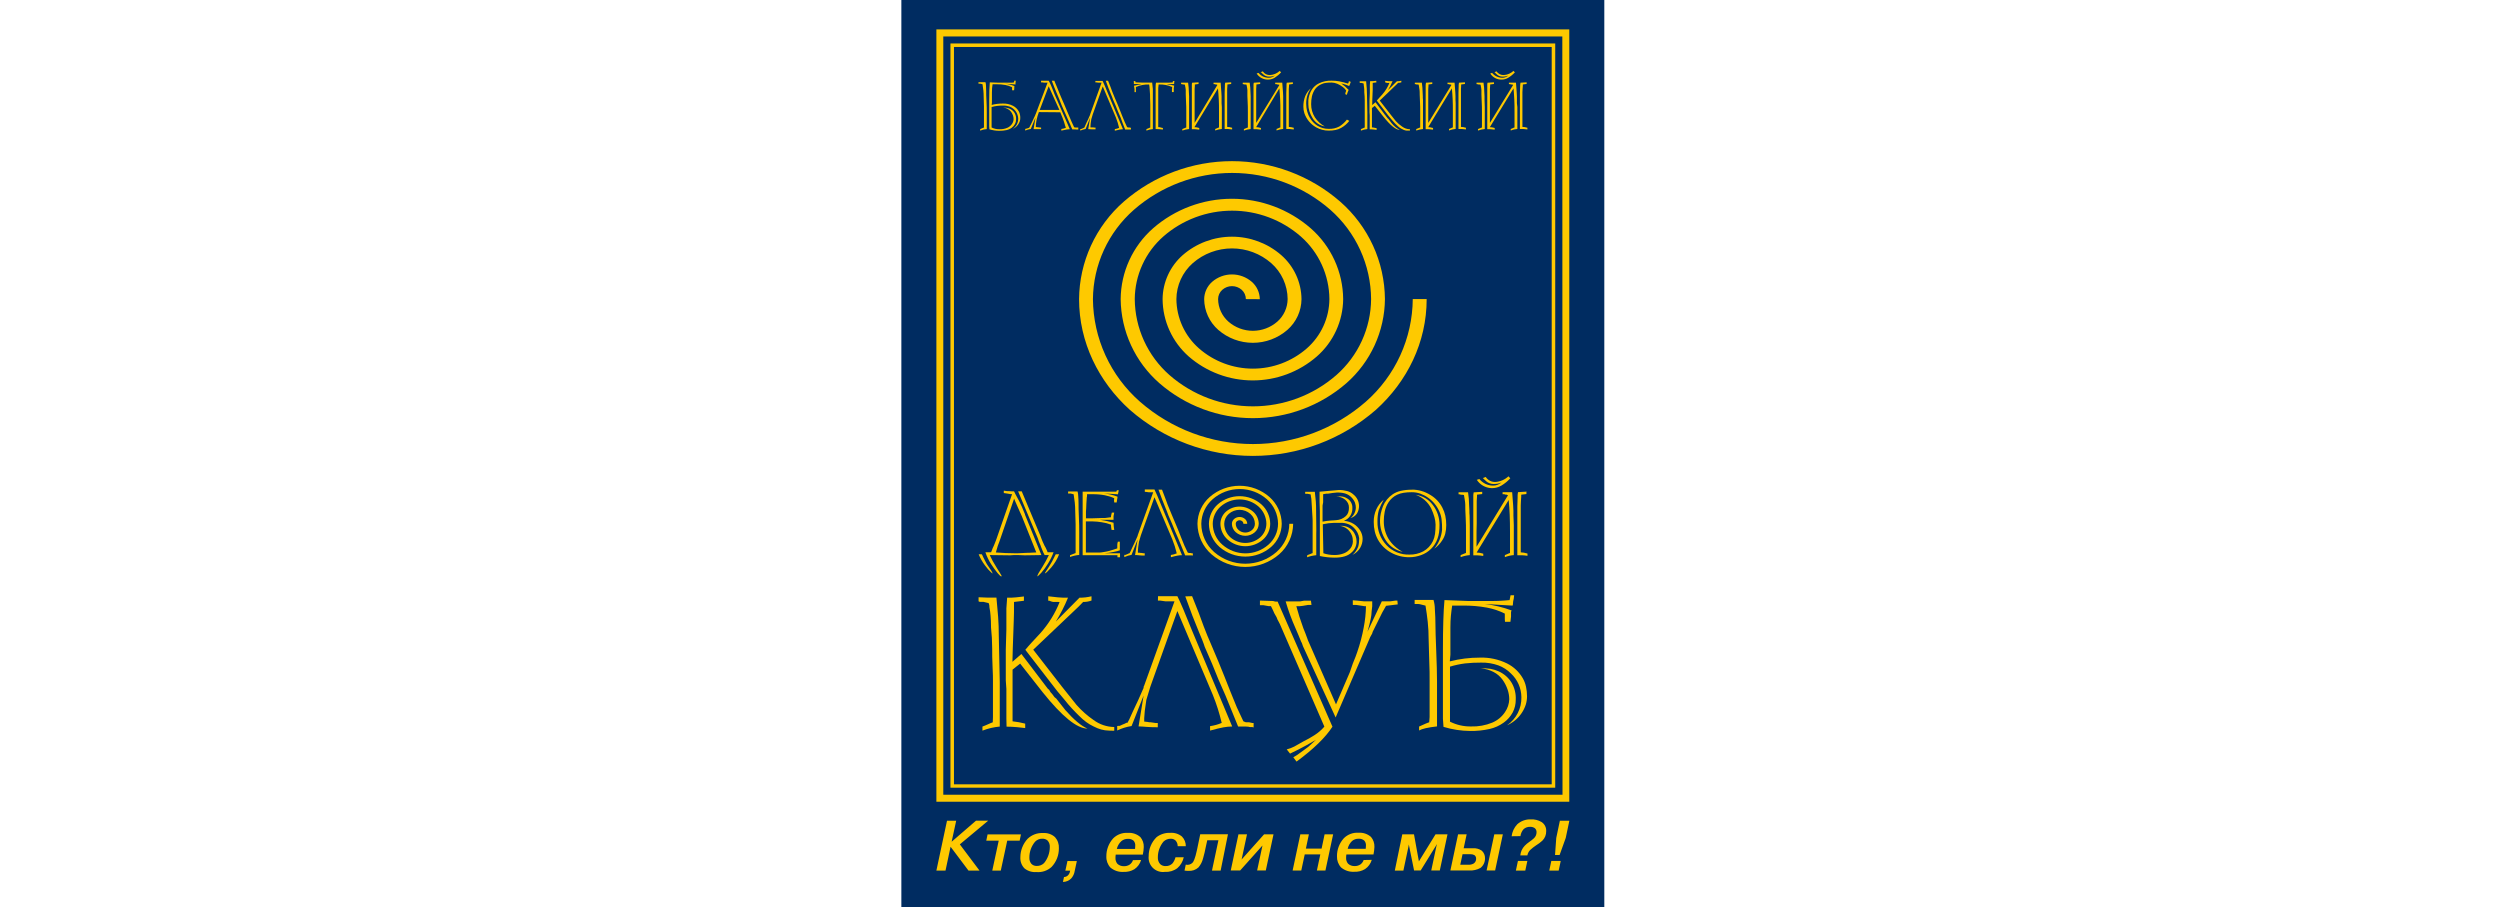<?xml version="1.0" encoding="UTF-8"?> <svg xmlns="http://www.w3.org/2000/svg" width="441" height="160" viewBox="0 0 441 160" fill="none"><g clip-path="url(#clip0_9995_8234)"><g clip-path="url(#clip1_9995_8234)"><path d="M283 -1H159V160H283V-1Z" fill="#002C61"></path><path fill-rule="evenodd" clip-rule="evenodd" d="M165.793 5.191H276.822V141.427H165.178V5.191H165.793ZM275.593 6.43H166.396V140.189H275.627L275.593 6.43Z" fill="#FEC900"></path><path fill-rule="evenodd" clip-rule="evenodd" d="M269.261 86.754V87.151L268.345 87.259V87.577L268.294 88.378L268.26 89.167V90.871V92.354V92.922V93.74C268.26 93.984 268.26 94.24 268.26 94.512C268.26 94.785 268.26 95.08 268.26 95.381V97.437C268.45 97.441 268.641 97.46 268.829 97.494C269.038 97.532 269.245 97.583 269.449 97.647V98.045C269.111 97.993 268.771 97.959 268.43 97.943C268.078 97.943 267.822 97.943 267.657 97.943V97.233V89.309L267.708 87.776C267.708 87.674 267.708 87.543 267.708 87.384C267.708 87.225 267.742 87.043 267.776 86.816L269.346 86.719L269.261 86.754ZM261.564 84.34L262.081 84.135C262.268 84.421 262.526 84.653 262.831 84.808C263.135 84.962 263.475 85.034 263.816 85.016C264.667 84.954 265.47 84.603 266.092 84.022L266.416 84.374C265.956 84.879 265.423 85.314 264.835 85.663C264.121 86.082 263.273 86.21 262.467 86.02C261.661 85.829 260.96 85.335 260.511 84.641L260.96 84.499C261.251 84.859 261.618 85.15 262.035 85.352C262.453 85.553 262.909 85.659 263.373 85.663C263.925 85.668 264.459 85.465 264.869 85.095C264.657 85.201 264.431 85.275 264.198 85.317C263.948 85.359 263.694 85.38 263.441 85.379C262.971 85.375 262.518 85.202 262.167 84.891L261.751 84.51C261.7 84.431 261.629 84.367 261.546 84.323L261.564 84.34ZM261.461 86.754V87.151L260.545 87.259V87.577L260.494 88.378V92.354L260.46 93.757V96.449L266.012 87.361L265.739 87.253H265.54L265.364 87.174H265.057V86.827H265.421H266.746L266.917 89.099L266.968 90.099V90.951L267.002 91.74L267.036 92.66V97.13V97.92C266.494 97.963 265.961 98.085 265.455 98.284V97.92L265.728 97.806L266.058 97.664L266.16 97.619L266.28 97.573L266.365 97.539V97.335V97.079V93.853C266.365 92.717 266.348 91.712 266.314 90.837C266.28 89.951 266.217 89.076 266.126 88.202L260.477 97.466C260.668 97.469 260.858 97.488 261.046 97.522C261.25 97.56 261.451 97.609 261.649 97.67V98.068C261.317 98.016 260.983 97.981 260.648 97.965C260.306 97.965 260.05 97.965 259.891 97.965V97.255V87.781C259.891 87.679 259.891 87.543 259.891 87.384C259.891 87.225 259.925 87.049 259.959 86.85L261.495 86.754H261.461ZM257.291 87.18V86.833H257.655H258.964C259.02 87.18 259.066 87.566 259.1 87.969C259.134 88.372 259.151 88.764 259.151 89.105L259.203 90.105V90.491C259.205 90.647 259.217 90.802 259.237 90.957L259.271 92.66V97.13V97.556V97.92C258.718 97.966 258.174 98.088 257.655 98.284V97.92L258.275 97.664L258.395 97.619L258.514 97.573L258.599 97.539V97.335V97.079V93.853C258.599 93.098 258.599 92.223 258.543 91.24C258.486 90.258 258.48 89.724 258.48 89.639C258.48 89.207 258.48 88.861 258.446 88.605C258.412 88.35 258.355 87.918 258.241 87.316L257.945 87.27H257.723L257.445 87.191H257.274L257.291 87.18Z" fill="#FEC900"></path><path fill-rule="evenodd" clip-rule="evenodd" d="M249.059 86.372C249.636 86.368 250.211 86.448 250.765 86.611C251.308 86.773 251.826 87.006 252.307 87.304C253.222 87.842 253.965 88.63 254.446 89.576C254.676 90.019 254.846 90.491 254.953 90.979C255.066 91.518 255.122 92.069 255.118 92.62C255.124 93.141 255.063 93.66 254.936 94.165C254.816 94.599 254.624 95.01 254.367 95.38C254.008 95.933 253.547 96.411 253.007 96.789C253.792 95.831 254.272 94.66 254.384 93.427C254.392 92.814 254.362 92.201 254.293 91.592C254.229 91.106 254.091 90.633 253.883 90.189C253.458 89.228 252.78 88.399 251.92 87.792C251.49 87.491 251.021 87.249 250.526 87.071C250.043 86.905 249.535 86.823 249.025 86.827C248.547 86.822 248.069 86.857 247.597 86.929C247.203 86.988 246.82 87.102 246.459 87.27C245.842 87.561 245.319 88.017 244.945 88.587C244.602 89.103 244.368 89.683 244.257 90.291C244.16 90.801 244.109 91.318 244.103 91.836C244.074 92.973 244.366 94.095 244.945 95.074C245.561 96.039 246.423 96.823 247.443 97.346C246.843 97.226 246.272 96.99 245.763 96.65C245.254 96.31 244.818 95.872 244.479 95.363C243.775 94.306 243.409 93.06 243.432 91.791C243.434 91.384 243.48 90.978 243.569 90.581C243.667 90.144 243.798 89.715 243.961 89.297C244.308 88.443 244.903 87.712 245.668 87.196C246.101 86.909 246.583 86.703 247.09 86.588C247.719 86.448 248.363 86.381 249.008 86.389L249.059 86.372ZM248.632 97.829C247.877 97.857 247.125 97.724 246.426 97.438C245.728 97.152 245.098 96.72 244.581 96.17C243.521 95.044 242.946 93.546 242.983 92.001C242.972 91.347 243.047 90.694 243.205 90.058C243.447 89.4 243.742 88.762 244.086 88.15C243.525 88.61 243.077 89.193 242.778 89.854C242.467 90.552 242.314 91.311 242.328 92.075C242.323 92.637 242.384 93.197 242.511 93.745C242.632 94.258 242.824 94.753 243.079 95.216C243.623 96.173 244.423 96.959 245.389 97.488C246.37 98.025 247.473 98.303 248.592 98.294C248.943 98.297 249.294 98.267 249.639 98.203C249.985 98.14 250.326 98.049 250.657 97.931C251.325 97.697 251.933 97.318 252.435 96.821C252.938 96.324 253.324 95.721 253.564 95.057C253.699 94.689 253.795 94.308 253.849 93.921C253.906 93.474 253.932 93.025 253.929 92.575C253.936 91.314 253.524 90.088 252.757 89.087C252.402 88.599 251.952 88.188 251.434 87.878C250.916 87.569 250.34 87.367 249.741 87.287C250.927 87.712 251.903 88.576 252.466 89.701C252.697 90.196 252.887 90.709 253.035 91.234C253.16 91.659 253.227 92.098 253.235 92.54C253.24 93.093 253.207 93.645 253.138 94.193C253.077 94.628 252.953 95.051 252.768 95.449C252.404 96.217 251.807 96.85 251.061 97.26C250.313 97.653 249.477 97.849 248.632 97.829Z" fill="#FEC900"></path><path fill-rule="evenodd" clip-rule="evenodd" d="M232.822 98.011V90.207L232.771 88.503C232.771 88.383 232.771 88.196 232.771 87.935C232.771 87.673 232.771 87.463 232.771 87.304V86.736L234.87 86.549L236.161 86.435C236.665 86.428 237.166 86.491 237.652 86.623C238.066 86.737 238.447 86.949 238.761 87.242C239.06 87.481 239.301 87.784 239.469 88.127C239.636 88.471 239.725 88.847 239.729 89.23C239.742 89.708 239.615 90.18 239.364 90.587C239.097 90.985 238.692 91.27 238.227 91.388C238.51 91.172 238.742 90.896 238.905 90.58C239.068 90.263 239.159 89.915 239.171 89.559C239.171 89.418 239.159 89.278 239.137 89.139C239.11 88.981 239.07 88.825 239.017 88.673C238.939 88.471 238.834 88.279 238.704 88.105C238.434 87.715 238.068 87.4 237.641 87.191C237.396 87.078 237.138 86.998 236.873 86.952C236.551 86.901 236.226 86.876 235.9 86.878C235.356 86.915 234.814 86.984 234.278 87.083H233.971L233.692 87.128L233.402 87.174V88.605L233.3 89.173V92.013C233.783 91.918 234.271 91.853 234.762 91.82C234.929 91.821 235.096 91.812 235.263 91.791L235.695 91.757C236.33 91.725 236.934 91.472 237.402 91.041C237.593 90.868 237.738 90.649 237.823 90.405C237.917 90.129 237.961 89.839 237.954 89.548C237.961 89.279 237.904 89.012 237.789 88.77C237.662 88.527 237.49 88.311 237.282 88.133C236.831 87.771 236.262 87.585 235.684 87.611C235.917 87.579 236.153 87.562 236.389 87.56C236.855 87.558 237.311 87.696 237.698 87.957C237.973 88.131 238.197 88.374 238.348 88.663C238.499 88.951 238.571 89.274 238.557 89.599C238.586 90.088 238.456 90.573 238.186 90.983C237.917 91.392 237.522 91.704 237.06 91.871C237.687 91.909 238.293 92.104 238.824 92.439C239.29 92.742 239.679 93.148 239.962 93.626C240.22 94.057 240.36 94.549 240.366 95.052C240.364 95.61 240.215 96.159 239.933 96.642C239.615 97.181 239.141 97.613 238.574 97.88C239.018 97.495 239.362 97.007 239.575 96.46C239.644 96.228 239.692 95.991 239.717 95.75C239.747 95.488 239.762 95.224 239.763 94.961C239.676 94.271 239.36 93.631 238.864 93.143C238.588 92.851 238.252 92.623 237.88 92.473C237.451 92.302 236.993 92.219 236.531 92.229H235.342C234.668 92.246 233.997 92.329 233.34 92.478L233.442 97.59C234.068 97.804 234.726 97.91 235.388 97.903C235.972 97.918 236.553 97.814 237.094 97.596C237.534 97.42 237.918 97.127 238.204 96.75C238.301 96.629 238.383 96.498 238.448 96.358C238.571 96.108 238.639 95.835 238.648 95.557C238.647 95.367 238.635 95.177 238.613 94.989C238.587 94.794 238.535 94.603 238.46 94.421C238.302 94.01 238.044 93.645 237.709 93.359C237.314 93.02 236.823 92.811 236.304 92.763H236.52H236.651C237.011 92.752 237.369 92.821 237.699 92.964C238.03 93.108 238.324 93.322 238.562 93.592C239.055 94.139 239.32 94.855 239.302 95.591C239.29 95.954 239.202 96.311 239.044 96.638C238.885 96.965 238.659 97.254 238.38 97.488C237.766 98.071 236.793 98.365 235.462 98.368C234.576 98.368 233.693 98.273 232.828 98.085L232.822 98.011ZM230.603 97.931L231.013 97.772L231.223 97.693L231.326 97.647C231.344 97.63 231.365 97.616 231.389 97.607C231.412 97.599 231.437 97.595 231.462 97.596L231.548 97.568V97.363V97.125V96.335V95.546V93.933C231.548 93.211 231.548 92.655 231.548 92.229C231.548 91.803 231.548 91.445 231.513 91.093L231.462 90.303L231.411 89.372L231.343 88.309C231.341 88.072 231.311 87.835 231.252 87.605L231.201 87.213L230.683 87.111H230.558H230.233V86.748H230.529H231.934C232.014 87.401 232.071 87.969 232.111 88.451C232.151 88.934 232.162 89.508 232.162 90.156C232.162 90.803 232.162 91.564 232.19 92.501C232.219 93.438 232.19 93.961 232.19 94.058V97.942C231.632 97.989 231.083 98.111 230.558 98.306L230.603 97.931Z" fill="#FEC900"></path><path fill-rule="evenodd" clip-rule="evenodd" d="M204.979 86.372L205.548 87.872C205.685 88.263 205.827 88.65 205.975 89.042C206.191 89.61 206.407 90.121 206.612 90.587L207.284 92.183L207.852 93.54L208.353 94.818L208.922 96.221L209.115 96.63L209.315 97.056L209.508 97.465L209.724 97.55H210.014L210.299 97.612H210.418V98.01L210.299 97.976H210.202C210.134 97.988 210.065 97.988 209.997 97.976H209.787H209.064L208.455 96.482L207.926 95.199L207.301 93.762L206.732 92.353L206.083 90.859C206.038 90.712 205.964 90.496 205.85 90.223C205.736 89.95 205.656 89.74 205.594 89.593L204.991 88.088L204.359 86.383L204.979 86.372ZM201.947 86.77H202.169L202.618 86.832H202.943H203.426L200.741 94.296L200.69 94.409V94.5L200.639 94.614L200.201 95.608L199.745 96.567L199.393 97.329L199.239 97.612H199.131L199.029 97.675L198.784 97.777L198.556 97.879H198.414H198.329V98.277C198.733 98.085 199.162 97.951 199.603 97.879L200.673 95.181L200.223 97.913C200.44 97.913 200.684 97.913 200.957 97.959C201.23 98.004 201.526 97.993 201.93 97.993V97.596H201.725L201.293 97.533H201.173L200.997 97.499H200.724V97.198L200.775 96.545L200.912 95.579L201.259 94.403L203.648 87.713L206.789 95.13C207.117 95.936 207.381 96.766 207.579 97.612C207.249 97.753 206.9 97.849 206.544 97.897V98.294C207.039 98.158 207.431 98.061 207.722 98.01C207.98 97.959 208.243 97.932 208.507 97.931L204.962 89.411C204.356 87.896 203.917 86.874 203.648 86.344H201.941L201.947 86.77Z" fill="#FEC900"></path><path fill-rule="evenodd" clip-rule="evenodd" d="M191.547 91.428H192.793L194.341 91.377H194.91L195.985 91.235V91.013L196.059 90.684L196.093 90.559L196.127 90.428H196.548L196.429 91.047V91.695H194.039C194.847 91.808 195.646 91.981 196.429 92.212C196.435 92.636 196.475 93.06 196.548 93.478H196.082C196.017 93.172 195.983 92.86 195.979 92.547C195.446 92.34 194.89 92.197 194.324 92.121C193.821 92.037 193.314 91.99 192.805 91.979H191.547V97.471H193.01C193.448 97.471 193.76 97.471 193.954 97.471C194.147 97.471 194.42 97.42 194.756 97.369C195.105 97.316 195.451 97.242 195.792 97.147C196.14 97.053 196.573 96.916 197.089 96.738V96.454V96.119C197.094 95.926 197.129 95.734 197.191 95.551H197.538V97.079L197.39 97.125L197.237 97.17L197.089 97.221L196.383 97.374L196.121 97.42L195.854 97.471L195.575 97.516L194.836 97.596H197.572V97.784V98.158V98.3H197.117V98.107V97.937H190.979V86.725H196.918L196.969 86.606L197.02 86.486H197.35L197.208 87.196L194.733 87.037C195.548 87.13 196.348 87.321 197.117 87.605V87.719V87.81L197.049 88.156L196.981 88.633H196.548L196.514 88.219C196.509 88.108 196.521 87.997 196.548 87.889C196.027 87.649 195.479 87.473 194.915 87.367C194.201 87.234 193.475 87.171 192.748 87.179H191.752V87.446C191.756 87.533 191.743 87.62 191.712 87.702L191.638 88.787L191.599 89.735L191.564 90.212V91.411L191.547 91.428ZM188.754 97.937L189.397 97.687L189.522 97.641L189.647 97.59L189.738 97.562V93.853C189.738 93.285 189.738 92.836 189.738 92.484C189.693 91.087 189.67 90.314 189.67 90.178C189.671 89.664 189.644 89.15 189.59 88.639C189.539 88.162 189.471 87.679 189.391 87.191L188.874 87.06H188.754H188.413V86.697H188.703H190.08C190.158 86.966 190.198 87.245 190.199 87.526C190.239 88.008 190.256 88.457 190.256 88.883C190.256 89.309 190.256 90.059 190.313 91.155C190.37 92.251 190.375 93.194 190.375 93.915V97.891C189.821 97.938 189.275 98.06 188.754 98.255V97.937Z" fill="#FEC900"></path><path fill-rule="evenodd" clip-rule="evenodd" d="M173.189 97.772L173.308 97.993L173.445 98.294L173.655 98.703L173.843 99.067C173.992 99.377 174.171 99.672 174.378 99.947L174.497 100.123L174.651 100.362L174.844 100.629L175.117 101.151C175.049 101.151 174.947 101.083 174.81 100.947L174.292 100.424L173.723 99.697C173.28 99.105 172.915 98.457 172.637 97.772H173.189ZM180.232 91.013L179.936 90.365L179.509 89.405L179.128 88.536L178.889 87.968L176.431 95.136L176.295 95.528L175.999 96.318L175.669 97.454C176.807 97.544 177.945 97.596 179.083 97.596C179.378 97.596 179.817 97.596 180.391 97.556C180.966 97.516 181.336 97.516 181.495 97.516L182.803 97.448L180.232 91.013ZM174.81 97.425H173.826C174.077 98.167 174.419 98.875 174.844 99.532C175.195 100.075 175.575 100.598 175.982 101.1C176.352 101.52 176.551 101.719 176.653 101.668C176.756 101.617 176.653 101.583 176.614 101.447C176.524 101.262 176.419 101.086 176.301 100.918C176.158 100.702 176.045 100.532 175.965 100.396L175.726 99.998C175.296 99.332 174.916 98.636 174.588 97.914L178.172 97.959L178.827 97.914H179.583L180.778 97.959L183.702 97.914L180.806 90.78V90.7L180.772 90.638L180.579 90.178L180.255 89.388L179.788 88.411L179.151 87.224L179.048 87.02L178.98 86.878L178.878 86.673H178.531L177.911 86.634H177.655C177.553 86.604 177.447 86.591 177.342 86.594L177.205 86.565H177.069V86.974L177.501 87.037L177.825 87.088L178.309 87.168H178.428H178.531L175.806 94.989L175.754 95.131L175.703 95.273L175.652 95.415L175.533 95.716L175.356 96.159L175.237 96.426L175.117 96.675L175.015 96.948L174.912 97.215L174.81 97.454V97.425ZM180.232 86.673L183.537 94.551L183.685 94.949L183.884 95.449L184.22 96.193L184.47 96.647L184.624 96.982L184.721 97.204L184.794 97.425H185.847C185.587 98.127 185.255 98.801 184.857 99.436C184.508 100.008 184.11 100.55 183.668 101.055C183.289 101.464 183.056 101.668 182.968 101.668L183.048 101.424C183.119 101.245 183.209 101.073 183.315 100.913L183.884 99.998C184.303 99.326 184.683 98.629 185.022 97.914H184.277L184.055 97.488C184.055 97.442 183.975 97.312 183.884 97.084L183.611 96.397C183.565 96.228 183.5 96.064 183.418 95.909L183.213 95.403C183.165 95.196 183.097 94.994 183.008 94.801L179.595 86.673H180.232ZM186.234 97.772L186.08 98.073L185.972 98.294L185.574 99.067L185.05 99.947L184.937 100.123L184.783 100.362L184.601 100.629C184.499 100.788 184.419 100.918 184.362 101.021L184.311 101.151C184.476 101.151 184.846 100.776 185.449 100.1C186.035 99.406 186.502 98.619 186.831 97.772H186.234Z" fill="#FEC900"></path><path fill-rule="evenodd" clip-rule="evenodd" d="M219.333 92.398C219.333 92.312 219.315 92.228 219.28 92.149C219.244 92.071 219.193 92.001 219.128 91.944C218.999 91.83 218.832 91.767 218.659 91.767C218.486 91.767 218.319 91.83 218.19 91.944C218.123 91.999 218.07 92.069 218.035 92.148C217.999 92.226 217.982 92.312 217.985 92.398C217.985 92.606 218.03 92.812 218.116 93.001C218.202 93.19 218.328 93.358 218.485 93.495C218.813 93.783 219.235 93.943 219.672 93.943C220.108 93.943 220.53 93.783 220.858 93.495C221.016 93.359 221.142 93.19 221.23 93.001C221.317 92.812 221.363 92.607 221.364 92.398C221.362 92.067 221.29 91.739 221.151 91.438C221.013 91.136 220.812 90.867 220.562 90.649C220.036 90.188 219.359 89.933 218.659 89.933C217.959 89.933 217.282 90.188 216.756 90.649C216.506 90.867 216.305 91.136 216.166 91.438C216.028 91.739 215.956 92.067 215.954 92.398C215.958 92.853 216.058 93.301 216.247 93.714C216.436 94.127 216.71 94.495 217.052 94.795C217.777 95.428 218.708 95.777 219.672 95.777C220.635 95.777 221.566 95.428 222.291 94.795C222.633 94.495 222.907 94.127 223.096 93.714C223.286 93.301 223.385 92.853 223.389 92.398C223.385 91.821 223.258 91.251 223.018 90.725C222.778 90.2 222.429 89.731 221.996 89.348C221.071 88.543 219.886 88.099 218.659 88.099C217.432 88.099 216.247 88.543 215.322 89.348C214.887 89.73 214.538 90.198 214.298 90.724C214.058 91.25 213.932 91.82 213.928 92.398C213.935 93.099 214.091 93.791 214.385 94.427C214.68 95.063 215.106 95.63 215.635 96.09C216.757 97.072 218.197 97.613 219.689 97.613C221.18 97.613 222.621 97.072 223.742 96.09C224.272 95.63 224.698 95.063 224.992 94.427C225.286 93.791 225.442 93.099 225.449 92.398C225.443 91.576 225.263 90.763 224.921 90.014C224.578 89.266 224.082 88.597 223.463 88.053C222.143 86.9 220.448 86.265 218.693 86.265C216.939 86.265 215.244 86.9 213.923 88.053C213.299 88.595 212.797 89.262 212.45 90.011C212.103 90.76 211.919 91.573 211.909 92.398C211.915 93.343 212.121 94.275 212.513 95.134C212.905 95.994 213.475 96.761 214.184 97.385C215.704 98.711 217.654 99.441 219.672 99.441C221.69 99.441 223.639 98.711 225.159 97.385C225.868 96.761 226.438 95.994 226.83 95.134C227.222 94.275 227.428 93.343 227.434 92.398H228.111C228.103 93.418 227.879 94.423 227.454 95.35C227.03 96.277 226.414 97.104 225.648 97.777C223.991 99.216 221.87 100.008 219.674 100.008C217.479 100.008 215.357 99.216 213.701 97.777C212.934 97.104 212.317 96.277 211.892 95.351C211.467 94.424 211.242 93.418 211.232 92.398C211.24 91.501 211.438 90.615 211.812 89.799C212.187 88.982 212.73 88.254 213.405 87.661C214.862 86.391 216.73 85.69 218.665 85.69C220.599 85.69 222.468 86.391 223.924 87.661C224.6 88.254 225.142 88.982 225.517 89.799C225.891 90.615 226.089 91.501 226.097 92.398C226.09 93.172 225.92 93.936 225.597 94.639C225.275 95.343 224.807 95.971 224.226 96.482C222.964 97.579 221.348 98.184 219.674 98.184C218.001 98.184 216.385 97.579 215.123 96.482C214.541 95.971 214.074 95.343 213.752 94.639C213.429 93.936 213.259 93.172 213.251 92.398C213.258 91.746 213.401 91.103 213.673 90.51C213.944 89.917 214.338 89.388 214.827 88.956C215.89 88.034 217.251 87.525 218.659 87.525C220.067 87.525 221.428 88.034 222.491 88.956C222.98 89.388 223.373 89.917 223.645 90.51C223.916 91.103 224.06 91.746 224.066 92.398C224.061 92.927 223.945 93.448 223.724 93.929C223.504 94.41 223.184 94.838 222.786 95.187C221.924 95.938 220.819 96.352 219.674 96.352C218.53 96.352 217.425 95.938 216.563 95.187C216.164 94.839 215.844 94.41 215.623 93.93C215.403 93.449 215.286 92.927 215.282 92.398C215.285 91.993 215.373 91.592 215.542 91.223C215.71 90.854 215.955 90.525 216.261 90.257C216.924 89.679 217.775 89.36 218.656 89.36C219.537 89.36 220.388 89.679 221.051 90.257C221.358 90.524 221.605 90.853 221.776 91.222C221.946 91.591 222.037 91.992 222.041 92.398C222.038 92.681 221.974 92.959 221.856 93.216C221.737 93.472 221.566 93.701 221.353 93.886C220.887 94.293 220.29 94.517 219.672 94.517C219.053 94.517 218.456 94.293 217.99 93.886C217.779 93.7 217.608 93.471 217.491 93.215C217.373 92.959 217.311 92.68 217.308 92.398C217.309 92.238 217.344 92.08 217.41 91.934C217.477 91.788 217.574 91.658 217.695 91.552C217.962 91.318 218.306 91.191 218.662 91.194C219.016 91.191 219.358 91.318 219.623 91.552C219.744 91.658 219.841 91.788 219.907 91.934C219.974 92.08 220.009 92.238 220.01 92.398H219.333Z" fill="#FEC900"></path><path fill-rule="evenodd" clip-rule="evenodd" d="M219.771 52.76C219.77 52.45 219.703 52.144 219.576 51.861C219.448 51.578 219.263 51.325 219.032 51.118C218.561 50.703 217.954 50.473 217.325 50.473C216.696 50.473 216.089 50.703 215.618 51.118C215.385 51.324 215.198 51.576 215.069 51.859C214.941 52.142 214.874 52.449 214.873 52.76C214.881 53.513 215.048 54.255 215.361 54.94C215.675 55.625 216.129 56.237 216.693 56.736C217.887 57.779 219.419 58.353 221.006 58.353C222.592 58.353 224.124 57.779 225.318 56.736C225.883 56.237 226.337 55.625 226.65 54.94C226.964 54.255 227.13 53.513 227.139 52.76C227.131 51.557 226.869 50.369 226.369 49.275C225.869 48.18 225.142 47.204 224.237 46.41C222.323 44.74 219.867 43.82 217.325 43.82C214.783 43.82 212.327 44.74 210.413 46.41C209.51 47.206 208.786 48.182 208.287 49.277C207.788 50.371 207.525 51.558 207.517 52.76C207.53 54.407 207.891 56.034 208.578 57.532C209.264 59.031 210.26 60.368 211.499 61.456C214.131 63.758 217.512 65.028 221.011 65.028C224.511 65.028 227.891 63.758 230.524 61.456C231.763 60.368 232.759 59.031 233.445 57.532C234.131 56.034 234.493 54.407 234.506 52.76C234.491 50.666 234.033 48.599 233.162 46.695C232.292 44.79 231.028 43.09 229.454 41.707C226.1 38.777 221.795 37.163 217.339 37.163C212.883 37.163 208.578 38.777 205.224 41.707C203.65 43.09 202.386 44.79 201.516 46.695C200.645 48.599 200.187 50.666 200.172 52.76C200.191 55.299 200.747 57.805 201.803 60.115C202.859 62.425 204.391 64.486 206.299 66.164C210.375 69.719 215.604 71.679 221.017 71.679C226.43 71.679 231.659 69.719 235.735 66.164C237.643 64.486 239.175 62.425 240.231 60.115C241.287 57.805 241.843 55.299 241.862 52.76C241.841 49.775 241.189 46.828 239.948 44.112C238.708 41.396 236.908 38.972 234.665 36.998C229.87 32.813 223.717 30.507 217.348 30.507C210.978 30.507 204.825 32.813 200.03 36.998C197.781 38.969 195.974 41.392 194.727 44.108C193.48 46.824 192.821 49.772 192.793 52.76C192.823 56.192 193.578 59.579 195.01 62.699C196.441 65.819 198.516 68.603 201.099 70.867C206.613 75.679 213.688 78.331 221.011 78.331C228.335 78.331 235.41 75.679 240.923 70.867C243.503 68.601 245.575 65.817 247.004 62.697C248.432 59.577 249.185 56.19 249.212 52.76H251.664C251.664 60.382 248.251 67.289 242.71 72.293C236.698 77.534 228.987 80.422 221.006 80.422C213.024 80.422 205.313 77.534 199.302 72.293C193.766 67.289 190.347 60.365 190.347 52.76C190.374 49.504 191.09 46.291 192.446 43.33C193.803 40.369 195.771 37.728 198.221 35.578C203.512 30.967 210.298 28.427 217.322 28.427C224.346 28.427 231.132 30.967 236.423 35.578C238.874 37.727 240.843 40.368 242.201 43.329C243.559 46.29 244.275 49.504 244.303 52.76C244.277 55.569 243.659 58.342 242.489 60.897C241.318 63.452 239.622 65.733 237.51 67.59C232.938 71.569 227.077 73.762 221.011 73.762C214.946 73.762 209.085 71.569 204.513 67.59C202.394 65.737 200.691 63.458 199.514 60.902C198.338 58.347 197.715 55.572 197.686 52.76C197.706 50.392 198.225 48.055 199.212 45.902C200.198 43.749 201.628 41.828 203.409 40.264C207.26 36.91 212.197 35.062 217.308 35.062C222.418 35.062 227.356 36.91 231.206 40.264C232.989 41.827 234.421 43.747 235.408 45.901C236.396 48.054 236.916 50.392 236.935 52.76C236.918 54.678 236.494 56.572 235.694 58.316C234.893 60.06 233.732 61.616 232.287 62.881C229.156 65.606 225.142 67.106 220.989 67.106C216.835 67.106 212.822 65.606 209.69 62.881C208.253 61.612 207.099 60.055 206.305 58.311C205.511 56.567 205.094 54.675 205.082 52.76C205.095 51.292 205.417 49.843 206.028 48.507C206.639 47.171 207.524 45.979 208.626 45.007C211.035 42.908 214.125 41.752 217.322 41.752C220.519 41.752 223.609 42.908 226.018 45.007C227.127 45.978 228.018 47.173 228.632 48.512C229.247 49.85 229.572 51.304 229.585 52.777C229.574 53.804 229.347 54.818 228.917 55.751C228.488 56.685 227.866 57.518 227.093 58.195C225.404 59.664 223.24 60.472 221 60.472C218.76 60.472 216.596 59.664 214.907 58.195C214.134 57.518 213.512 56.685 213.083 55.751C212.653 54.818 212.426 53.804 212.415 52.777C212.421 52.195 212.55 51.622 212.793 51.093C213.036 50.565 213.388 50.093 213.826 49.71C214.796 48.871 216.036 48.41 217.319 48.41C218.602 48.41 219.842 48.871 220.812 49.71C221.252 50.092 221.605 50.563 221.849 51.092C222.093 51.621 222.223 52.195 222.229 52.777L219.771 52.76Z" fill="#FEC900"></path><path fill-rule="evenodd" clip-rule="evenodd" d="M263.606 12.74L263.987 12.586C264.125 12.799 264.316 12.971 264.542 13.085C264.768 13.2 265.02 13.253 265.273 13.239C265.909 13.2 266.513 12.941 266.98 12.507L267.224 12.762C266.883 13.136 266.488 13.458 266.052 13.717C265.709 13.925 265.316 14.039 264.914 14.046C264.51 14.057 264.109 13.963 263.752 13.773C263.395 13.583 263.094 13.303 262.878 12.961L263.208 12.859C263.423 13.124 263.694 13.338 264.002 13.487C264.31 13.635 264.647 13.713 264.988 13.717C265.394 13.725 265.788 13.581 266.092 13.313C265.935 13.388 265.768 13.442 265.597 13.472C265.409 13.507 265.219 13.522 265.028 13.518C264.682 13.516 264.349 13.389 264.089 13.16L263.782 12.882C263.746 12.821 263.692 12.771 263.629 12.74H263.606ZM269.295 14.523V14.813L268.624 14.898V15.131L268.584 15.699L268.555 16.267V17.522V18.618V19.044V19.652C268.555 19.834 268.555 20.021 268.555 20.22C268.555 20.419 268.555 20.635 268.555 20.862V22.384C268.697 22.384 268.838 22.398 268.976 22.424C269.13 22.452 269.282 22.489 269.432 22.537V22.833C269.183 22.792 268.932 22.765 268.681 22.753H268.112V22.231V16.415L268.151 15.279C268.152 15.046 268.173 14.814 268.214 14.586L269.352 14.518L269.295 14.523ZM260.46 14.836V14.58H260.727H261.689C261.734 14.841 261.768 15.148 261.791 15.438C261.814 15.727 261.831 16.006 261.831 16.256L261.871 16.988V17.272C261.864 17.388 261.864 17.503 261.871 17.619L261.916 18.88V22.185V22.498V22.765C261.506 22.8 261.102 22.89 260.716 23.032V22.765L261.177 22.577L261.268 22.543L261.353 22.509H261.416V22.356V22.168V19.76C261.416 19.192 261.416 18.556 261.37 17.829C261.325 17.102 261.325 16.693 261.325 16.647C261.325 16.324 261.325 16.079 261.325 15.881C261.325 15.682 261.256 15.375 261.171 14.932L260.949 14.904H260.784L260.579 14.841H260.454L260.46 14.836ZM263.538 14.523V14.813L262.861 14.898V15.131L262.821 15.699V18.652V19.692V21.68L266.923 14.972L266.718 14.898H266.524L266.394 14.836H266.172V14.58H266.439H267.418L267.543 16.256L267.583 16.988V17.63V18.198L267.662 18.88V22.185V22.753C267.261 22.785 266.866 22.875 266.49 23.02V22.753L266.695 22.674L266.934 22.566L267.014 22.532L267.099 22.498H267.162V22.344V22.157V19.76C267.162 18.925 267.162 18.187 267.122 17.534C267.082 16.88 267.048 16.227 266.985 15.585L262.809 22.43C262.947 22.43 263.084 22.444 263.219 22.469C263.369 22.496 263.517 22.532 263.663 22.577V22.872C263.418 22.831 263.171 22.805 262.923 22.793H262.354V22.27V15.284C262.349 15.186 262.349 15.087 262.354 14.989C262.354 14.875 262.354 14.739 262.4 14.591L263.538 14.523Z" fill="#FEC900"></path><path fill-rule="evenodd" clip-rule="evenodd" d="M258.417 14.523V14.813L257.746 14.898V15.131L257.712 15.699V16.267V17.522V18.618V19.044V19.652C257.712 19.834 257.712 20.021 257.712 20.22C257.712 20.419 257.712 20.635 257.712 20.862V22.384C257.853 22.384 257.994 22.398 258.133 22.424C258.289 22.451 258.443 22.489 258.594 22.538V22.833C258.345 22.791 258.094 22.765 257.843 22.753H257.274V22.231V16.415L257.308 15.279C257.308 15.199 257.308 15.103 257.308 14.983C257.316 14.85 257.333 14.717 257.359 14.586L258.497 14.518L258.417 14.523ZM249.576 14.836V14.58H249.844H250.811C250.856 14.841 250.885 15.148 250.913 15.438C250.942 15.727 250.953 16.006 250.953 16.256L250.987 16.988V17.272C250.99 17.388 251 17.504 251.016 17.619V18.88V22.185V22.498V22.765C250.607 22.8 250.206 22.89 249.821 23.032V22.765L250.282 22.577L250.367 22.543L250.458 22.509H250.521V22.356V22.168V19.76C250.521 19.192 250.521 18.556 250.481 17.829C250.441 17.102 250.435 16.693 250.435 16.648C250.435 16.324 250.435 16.079 250.407 15.881C250.379 15.682 250.339 15.375 250.259 14.932L250.037 14.898H249.872L249.673 14.836H249.542H249.576ZM252.654 14.523V14.813L251.983 14.898V15.131L251.943 15.699V18.652V19.692V21.68L256.045 14.972L255.846 14.898H255.692L255.567 14.836H255.339V14.58H255.607H256.585L256.716 16.256L256.75 16.988V17.63L256.779 18.198V18.874V22.18V22.748C256.378 22.781 255.983 22.871 255.607 23.015V22.748L255.812 22.668L256.056 22.56L256.13 22.526L256.221 22.492H256.284V22.339V22.151V19.76C256.284 18.925 256.284 18.187 256.25 17.534C256.216 16.88 256.176 16.227 256.107 15.585L251.937 22.43C252.073 22.43 252.208 22.443 252.341 22.469C252.493 22.497 252.643 22.533 252.791 22.577V22.873C252.548 22.831 252.303 22.804 252.057 22.793H251.488V22.27V15.284C251.488 15.205 251.488 15.108 251.488 14.989C251.488 14.87 251.516 14.739 251.539 14.591L252.654 14.523Z" fill="#FEC900"></path><path fill-rule="evenodd" clip-rule="evenodd" d="M242.869 17.743L243.057 17.527L243.267 17.288L243.836 16.664C244.371 16.061 244.798 15.371 245.099 14.625H245.019H244.667L244.536 14.591L244.422 14.545H244.348V14.255L244.985 14.324C245.184 14.324 245.406 14.324 245.645 14.324C245.419 14.866 245.15 15.39 244.843 15.891L246.413 14.335C246.678 14.338 246.941 14.307 247.198 14.244V14.523C247.016 14.589 246.823 14.62 246.629 14.613L246.317 14.931L243.387 17.743L245.258 20.151L246.22 21.361C246.556 21.735 246.938 22.066 247.358 22.344C247.748 22.636 248.223 22.796 248.712 22.798V23.042C248.511 23.056 248.309 23.056 248.109 23.042C247.934 23.021 247.764 22.975 247.602 22.906C247.433 22.832 247.268 22.748 247.107 22.656C246.929 22.552 246.762 22.428 246.612 22.287C246.27 21.983 245.951 21.654 245.657 21.304L245.423 21.026L245.093 20.628L244.945 20.452L244.815 20.288L242.869 17.743ZM240.064 22.77L240.252 22.701L240.514 22.582L240.593 22.548L240.684 22.514H240.741V22.173V19.788C240.741 19.646 240.741 19.345 240.741 18.879C240.741 18.413 240.741 18.015 240.741 17.686C240.739 17.223 240.712 16.761 240.662 16.3C240.662 16.011 240.662 15.732 240.633 15.516C240.605 15.301 240.588 15.113 240.565 14.994C240.572 14.898 240.554 14.803 240.514 14.716L240.167 14.63H239.928L239.848 14.596V14.335H240.417H240.986C241.031 14.761 241.065 15.181 241.094 15.585C241.122 15.988 241.139 16.397 241.139 16.817L241.202 19.85V22.775C240.812 22.811 240.429 22.901 240.064 23.042V22.775V22.77ZM242.772 14.25L242.26 14.307C242.067 14.307 241.873 14.307 241.691 14.307L241.64 15.005V16.397L241.578 17.743V19.776L241.617 20.344V22.292V22.815C241.828 22.815 242.061 22.815 242.311 22.849L242.84 22.912V22.616C242.567 22.549 242.29 22.499 242.01 22.468V19.061L242.511 18.663L243.995 20.537C245.258 22.122 246.237 22.917 246.92 22.917C246.363 22.617 245.872 22.21 245.475 21.719L244.906 20.969L244.775 20.861L244.633 20.668L244.524 20.543L244.473 20.463L244.433 20.39L244.337 20.299L242.63 18.027L242.061 18.538C242.061 18.277 242.061 17.402 242.146 15.851C242.146 15.545 242.146 15.136 242.146 14.619L242.795 14.54L242.772 14.25Z" fill="#FEC900"></path><path fill-rule="evenodd" clip-rule="evenodd" d="M237.595 16.738L237.294 16.607C237.294 16.522 237.328 16.431 237.351 16.329C237.379 16.21 237.419 16.094 237.47 15.982C237.315 15.731 237.11 15.514 236.867 15.346C236.571 15.115 236.246 14.924 235.9 14.778C235.583 14.644 235.243 14.571 234.899 14.562C234.564 14.558 234.229 14.577 233.897 14.619C233.633 14.647 233.375 14.72 233.135 14.835C232.684 15.016 232.29 15.316 231.997 15.704C231.731 16.089 231.538 16.521 231.428 16.976C231.329 17.437 231.281 17.908 231.286 18.379C231.279 19.199 231.508 20.003 231.946 20.696C232.387 21.368 232.987 21.92 233.692 22.304C233.254 22.229 232.836 22.062 232.467 21.813C232.098 21.565 231.786 21.24 231.553 20.861C231.314 20.479 231.123 20.069 230.984 19.64C230.855 19.232 230.789 18.807 230.791 18.379C230.779 18.158 230.779 17.936 230.791 17.715C230.791 17.578 230.831 17.396 230.871 17.146C230.967 16.685 231.142 16.243 231.388 15.84C231.696 15.35 232.136 14.957 232.657 14.704C233.35 14.366 234.116 14.204 234.887 14.233C235.331 14.229 235.775 14.265 236.213 14.341C236.745 14.447 237.271 14.582 237.789 14.744L237.868 14.608L237.902 14.523V14.443L237.965 14.312L238.272 14.443L238.232 14.568C238.232 14.608 238.232 14.63 238.204 14.636L238.17 14.71C238.174 14.732 238.174 14.755 238.17 14.778L237.993 15.176C237.545 14.975 237.075 14.822 236.594 14.721C237.069 15.053 237.507 15.434 237.902 15.857C237.775 16.133 237.669 16.418 237.584 16.709L237.595 16.738ZM237.595 21.1C237.221 21.584 236.762 21.998 236.241 22.321C235.665 22.62 235.019 22.761 234.369 22.73C234.017 22.734 233.666 22.686 233.328 22.588C233.006 22.492 232.696 22.356 232.407 22.184C231.842 21.829 231.375 21.339 231.047 20.759C230.875 20.47 230.739 20.161 230.643 19.839C230.551 19.552 230.489 19.257 230.455 18.958C230.455 18.68 230.41 18.442 230.41 18.243C230.408 17.28 230.702 16.341 231.252 15.55C230.804 15.938 230.455 16.427 230.233 16.976C230.011 17.57 229.903 18.2 229.915 18.833C229.913 19.207 229.969 19.579 230.08 19.935C230.437 21.008 231.181 21.909 232.168 22.463C232.504 22.649 232.861 22.794 233.232 22.895C233.602 22.996 233.985 23.046 234.369 23.042C234.78 23.047 235.19 23.009 235.593 22.929C235.936 22.862 236.267 22.739 236.571 22.565C237.133 22.252 237.627 21.829 238.022 21.321L237.595 21.1Z" fill="#FEC900"></path><path fill-rule="evenodd" clip-rule="evenodd" d="M228.06 14.523V14.813L227.383 14.904V15.137L227.343 15.705V16.273V17.528V18.624V19.05V19.658C227.343 19.84 227.343 20.027 227.343 20.226C227.343 20.424 227.343 20.64 227.343 20.867V22.39C227.485 22.39 227.626 22.403 227.764 22.43C227.919 22.456 228.071 22.494 228.22 22.543V22.838C227.971 22.797 227.72 22.77 227.469 22.759H226.9V22.236V16.415L226.939 15.279C226.939 15.199 226.939 15.102 226.939 14.983C226.939 14.864 226.939 14.733 226.991 14.586L228.129 14.518L228.06 14.523ZM219.219 14.836V14.58H219.487H220.443C220.482 14.841 220.516 15.148 220.545 15.438C220.573 15.727 220.585 16.006 220.585 16.256L220.619 16.988V17.272C220.612 17.388 220.612 17.503 220.619 17.619V18.88V22.185V22.498V22.765C220.21 22.799 219.808 22.889 219.424 23.032V22.765L219.879 22.577L219.97 22.543L220.061 22.509H220.124V22.356V22.168V19.76C220.124 19.192 220.124 18.556 220.078 17.829C220.033 17.102 220.039 16.693 220.039 16.647C220.039 16.324 220.039 16.079 220.039 15.881C220.039 15.682 219.97 15.375 219.885 14.932L219.669 14.898H219.504L219.299 14.836H219.174H219.219ZM222.297 14.523V14.813L221.626 14.898V15.131L221.592 15.699V18.652V19.692V21.68L225.694 14.972L225.449 14.904H225.295L225.17 14.841H224.943V14.586H225.21H226.189L226.319 16.261L226.353 16.994V17.63V18.198V18.874V22.18V22.747C225.952 22.781 225.558 22.871 225.182 23.015V22.747L225.386 22.668L225.631 22.56L225.705 22.526L225.796 22.492H225.859V22.339V22.151V19.76C225.859 18.925 225.859 18.187 225.819 17.534C225.779 16.88 225.75 16.227 225.682 15.585L221.58 22.43C221.716 22.43 221.851 22.444 221.984 22.469C222.134 22.496 222.283 22.532 222.428 22.577V22.872C222.183 22.831 221.936 22.805 221.688 22.793H221.12V22.27V15.284C221.12 15.205 221.12 15.108 221.12 14.989C221.12 14.87 221.12 14.739 221.171 14.591L222.309 14.523H222.297ZM222.371 12.74L222.758 12.586C222.894 12.799 223.085 12.971 223.31 13.085C223.535 13.2 223.786 13.253 224.038 13.239C224.675 13.2 225.278 12.941 225.745 12.507L225.984 12.762C225.652 13.133 225.268 13.454 224.846 13.717C224.502 13.925 224.11 14.039 223.708 14.046C223.304 14.057 222.903 13.962 222.546 13.772C222.189 13.582 221.888 13.303 221.671 12.961L222.007 12.859C222.22 13.126 222.489 13.341 222.797 13.49C223.104 13.638 223.441 13.716 223.782 13.717C224.189 13.726 224.585 13.582 224.891 13.313C224.734 13.388 224.568 13.442 224.396 13.472C224.209 13.506 224.018 13.521 223.828 13.518C223.482 13.514 223.149 13.387 222.889 13.16L222.582 12.882C222.532 12.809 222.457 12.758 222.371 12.74Z" fill="#FEC900"></path><path fill-rule="evenodd" clip-rule="evenodd" d="M217.183 14.523V14.813L216.511 14.898V15.131L216.471 15.699V16.267V17.522V18.618V19.044V19.652C216.471 19.834 216.471 20.021 216.471 20.22C216.471 20.419 216.471 20.635 216.471 20.862V22.384C216.613 22.385 216.754 22.398 216.892 22.424C217.047 22.452 217.199 22.49 217.348 22.538V22.833C217.099 22.792 216.848 22.765 216.597 22.753H216.028V22.231V16.415L216.068 15.279C216.068 15.199 216.068 15.103 216.068 14.983C216.076 14.85 216.093 14.717 216.119 14.586L217.257 14.518L217.183 14.523ZM211.425 14.523V14.813L210.771 14.904V15.137L210.731 15.705V18.652V19.692V21.68L214.753 14.972L214.571 14.904H214.423L214.298 14.841H214.071V14.586H214.338H215.322L215.447 16.261L215.487 16.994V17.63V18.198L215.533 18.88V22.185V22.753C215.131 22.786 214.737 22.875 214.361 23.02V22.753L214.566 22.674L214.805 22.566L214.879 22.532L214.97 22.498H215.032V22.344V22.157V19.76C215.032 18.925 215.032 18.187 214.992 17.534C214.952 16.88 214.918 16.227 214.85 15.585L210.697 22.43C210.834 22.43 210.972 22.444 211.107 22.469C211.257 22.496 211.405 22.532 211.55 22.577V22.873C211.306 22.831 211.059 22.805 210.811 22.793H210.242V22.27V15.284C210.237 15.186 210.237 15.087 210.242 14.989C210.242 14.875 210.242 14.739 210.287 14.591L211.425 14.523ZM208.347 14.836V14.58H208.615H209.582C209.622 14.841 209.656 15.148 209.679 15.438C209.701 15.727 209.718 16.006 209.718 16.256L209.758 16.988V17.272C209.751 17.388 209.751 17.503 209.758 17.619V18.88V22.185V22.498V22.765C209.348 22.8 208.944 22.89 208.558 23.032V22.765L209.019 22.577L209.11 22.543L209.195 22.509H209.258V22.356V22.168V19.76C209.258 19.192 209.258 18.556 209.212 17.829C209.167 17.102 209.167 16.693 209.167 16.648C209.167 16.324 209.167 16.079 209.167 15.881C209.167 15.682 209.098 15.375 209.013 14.932L208.842 14.904H208.677L208.495 14.836H208.37H208.347Z" fill="#FEC900"></path><path fill-rule="evenodd" clip-rule="evenodd" d="M203.944 14.58H206.22L206.857 14.54L206.908 14.302H207.181C207.166 14.403 207.145 14.504 207.119 14.603V14.835H205.816L205.981 14.875L206.117 14.909L206.271 14.943H206.436L206.589 14.977L207.124 15.097C207.09 15.273 207.067 15.449 207.05 15.625C207.033 15.801 207.05 16.006 207.05 16.238H206.732C206.732 16.085 206.732 15.926 206.732 15.767C206.733 15.628 206.748 15.489 206.777 15.352C206.024 15.015 205.201 14.861 204.376 14.904C204.376 15.085 204.331 15.29 204.314 15.523C204.297 15.756 204.314 16.028 204.314 16.335V22.429C204.49 22.429 204.621 22.429 204.712 22.475C204.803 22.52 204.945 22.526 205.139 22.583V22.855L204.57 22.793C204.316 22.77 204.077 22.759 203.853 22.759V21.805V16.448C203.853 16.187 203.853 15.971 203.853 15.79C203.853 15.608 203.853 15.432 203.853 15.261C203.849 15.033 203.87 14.804 203.916 14.58H203.944ZM202.709 14.904C201.906 14.873 201.106 15.027 200.371 15.352C200.371 15.426 200.371 15.585 200.371 15.829C200.371 16.074 200.371 16.216 200.371 16.255H200.132C200.132 16.011 200.132 15.835 200.132 15.716C200.112 15.513 200.078 15.312 200.03 15.114L200.297 15.068C200.395 15.056 200.49 15.031 200.582 14.995L200.798 14.949L201.048 14.904L201.202 14.87L201.344 14.83H200.013C200.022 14.722 200.022 14.614 200.013 14.506C200.013 14.415 200.013 14.341 199.973 14.296H200.269L200.303 14.529L201.589 14.574H203.244C203.313 15.182 203.352 15.568 203.364 15.71C203.375 15.852 203.364 16.057 203.364 16.278V17.011V17.641V17.931C203.356 18.026 203.356 18.12 203.364 18.215V18.908V21.072V21.64V22.208V22.776C202.972 22.801 202.588 22.891 202.226 23.043V22.776L202.34 22.73L202.488 22.668L202.607 22.622L202.675 22.588L202.749 22.554L202.846 22.52H202.909V19.771C202.909 19.504 202.909 19.084 202.909 18.51C202.909 17.937 202.874 17.545 202.874 17.374C202.874 16.875 202.874 16.454 202.829 16.113C202.783 15.773 202.806 15.352 202.709 14.904Z" fill="#FEC900"></path><path fill-rule="evenodd" clip-rule="evenodd" d="M195.462 14.244L195.9 15.346C196.002 15.636 196.11 15.914 196.218 16.209C196.378 16.63 196.537 17.01 196.685 17.345L197.185 18.521L197.589 19.521L197.965 20.469L198.391 21.503L198.534 21.81L198.676 22.122L198.818 22.423L198.983 22.485H199.194L199.41 22.531H199.495V22.855H199.404H199.302C199.253 22.866 199.202 22.866 199.154 22.855H199H198.482L198.033 21.719L197.686 20.759L197.225 19.697L196.81 18.657L196.332 17.555C196.298 17.448 196.241 17.288 196.161 17.084C196.082 16.88 196.019 16.726 195.968 16.618L195.524 15.511L195.058 14.244H195.462ZM193.226 14.534H193.391L193.721 14.579H193.96H194.318L192.333 20.094L192.298 20.18V20.248L192.259 20.327L191.934 21.066L191.599 21.776L191.354 22.344L191.24 22.554H191.161L191.081 22.599L190.899 22.679L190.734 22.753H190.626H190.563V23.042C190.863 22.904 191.181 22.806 191.508 22.753L192.298 20.759L191.963 22.775L192.532 22.809C192.731 22.809 192.97 22.809 193.254 22.809V22.514H193.101L192.782 22.468H192.691H192.566H192.361V22.241L192.401 21.764L192.503 21.049L192.759 20.18L194.523 15.238L196.844 20.73C197.079 21.325 197.269 21.936 197.413 22.559C197.17 22.664 196.913 22.734 196.651 22.77V23.059C197.015 22.963 197.305 22.889 197.521 22.855C197.708 22.817 197.899 22.796 198.09 22.792L195.467 16.544C195.018 15.409 194.694 14.67 194.5 14.273H193.226V14.534Z" fill="#FEC900"></path><path fill-rule="evenodd" clip-rule="evenodd" d="M185.989 14.244L186.188 14.755L186.444 15.352L186.899 16.488C187.07 16.914 187.19 17.203 187.269 17.357L187.724 18.396L188.202 19.532L188.657 20.605L189.044 21.514L189.477 22.446L189.67 22.491H189.892H190.119H190.21V22.855H190.131H189.863L189.687 22.821H189.152L188.896 22.253C188.862 22.156 188.834 22.071 188.8 21.986C188.768 21.901 188.728 21.819 188.68 21.741L188.401 21.111L188.088 20.395L187.804 19.765L187.298 18.629L186.877 17.555L186.023 15.511L185.864 15.096L185.693 14.664L185.534 14.244H185.989ZM183.401 19.396H186.877L184.988 15.221L183.406 19.396H183.401ZM187.03 19.805C187.174 20.138 187.305 20.456 187.423 20.759C187.542 21.066 187.639 21.327 187.702 21.52L187.906 22.207L188.02 22.542C187.763 22.645 187.493 22.716 187.218 22.753V23.042C187.51 22.964 187.806 22.901 188.106 22.855C188.308 22.817 188.514 22.796 188.72 22.792L185.989 16.544L185.739 15.897L185.386 15.034C185.274 14.761 185.141 14.497 184.988 14.244H183.645V14.534H183.873L184.157 14.579H184.408H184.789L182.707 20.094L182.644 20.219L182.61 20.333L182.468 20.634L182.263 21.066L182.075 21.474L181.933 21.776L181.847 21.963L181.751 22.133L181.665 22.321L181.597 22.44L181.546 22.531C181.32 22.623 181.085 22.693 180.846 22.741V23.031C181.164 22.896 181.496 22.799 181.836 22.741L182.655 20.747L182.325 22.775H182.894C183.11 22.775 183.366 22.775 183.651 22.775V22.508L182.712 22.406C182.718 21.996 182.761 21.587 182.843 21.185C182.944 20.703 183.082 20.23 183.258 19.771L187.03 19.805Z" fill="#FEC900"></path><path fill-rule="evenodd" clip-rule="evenodd" d="M174.93 18.51C175.569 18.345 176.226 18.263 176.887 18.266C177.503 18.242 178.116 18.375 178.667 18.652C179.099 18.865 179.457 19.201 179.697 19.618C179.8 19.794 179.873 19.986 179.913 20.186C179.958 20.387 179.979 20.593 179.976 20.799C179.979 20.991 179.953 21.183 179.896 21.367C179.831 21.568 179.739 21.759 179.623 21.935C179.386 22.285 179.055 22.561 178.667 22.73C178.965 22.525 179.207 22.25 179.372 21.929C179.537 21.608 179.619 21.251 179.612 20.89C179.589 20.434 179.434 19.995 179.167 19.625C178.899 19.255 178.53 18.971 178.104 18.805C177.739 18.677 177.353 18.615 176.966 18.624C176.611 18.62 176.255 18.639 175.902 18.68C175.57 18.722 175.241 18.789 174.918 18.879V22.486C175.343 22.7 175.814 22.807 176.289 22.798C176.766 22.816 177.242 22.731 177.683 22.549C178.023 22.406 178.314 22.167 178.519 21.861C178.69 21.611 178.787 21.318 178.798 21.015C178.795 20.797 178.758 20.58 178.69 20.373C178.607 20.142 178.494 19.922 178.354 19.72C178.183 19.498 177.966 19.317 177.717 19.189C177.469 19.06 177.195 18.987 176.915 18.976C177.132 18.972 177.349 18.985 177.564 19.016C177.76 19.047 177.951 19.105 178.132 19.186C178.483 19.342 178.777 19.602 178.974 19.93C179.167 20.262 179.26 20.643 179.242 21.026C179.245 21.319 179.177 21.607 179.043 21.867C178.906 22.129 178.711 22.356 178.474 22.531C178.196 22.735 177.878 22.878 177.541 22.952C177.126 23.041 176.702 23.083 176.278 23.077C175.688 23.074 175.101 22.984 174.537 22.81L174.497 22.287V17.743C174.497 16.323 174.531 15.256 174.6 14.529L176.113 14.585H177.706H178.246C178.445 14.585 178.65 14.585 178.861 14.54L178.923 14.227H179.168V14.449L179.134 14.619V14.761C179.144 14.808 179.144 14.857 179.134 14.903L177.205 14.756C177.806 14.826 178.397 14.969 178.963 15.182L178.923 15.273V15.579L178.883 15.92H178.531V15.761V15.386C178.16 15.202 177.766 15.07 177.359 14.994C176.841 14.9 176.315 14.856 175.789 14.864H175.089C175.055 15.085 175.026 15.312 175.003 15.54C174.981 15.767 174.975 16.017 174.975 16.306V18.078L174.935 18.51H174.93ZM172.904 22.776L173.325 22.588L173.416 22.554L173.502 22.52H173.57V22.367V22.179V19.765C173.57 19.351 173.57 19.016 173.57 18.76C173.536 17.726 173.519 17.164 173.519 17.056C173.521 16.677 173.502 16.297 173.462 15.92C173.422 15.568 173.376 15.216 173.314 14.858L172.933 14.761H172.847H172.603V14.495H172.819H173.837C173.895 14.694 173.926 14.9 173.928 15.108C173.928 15.466 173.962 15.795 173.962 16.108C173.962 16.42 173.962 16.977 174.014 17.811C174.065 18.646 174.065 19.317 174.065 19.851V22.776C173.662 22.799 173.266 22.889 172.893 23.043L172.904 22.776Z" fill="#FEC900"></path><path fill-rule="evenodd" clip-rule="evenodd" d="M255.772 116.663C257.497 116.22 259.271 115.999 261.051 116.004C262.713 115.948 264.362 116.303 265.853 117.038C267.013 117.619 267.976 118.527 268.624 119.65C268.891 120.119 269.083 120.627 269.192 121.156C269.311 121.702 269.37 122.26 269.369 122.82C269.369 123.32 269.294 123.818 269.147 124.296C268.974 124.833 268.725 125.342 268.407 125.807C267.769 126.744 266.88 127.484 265.842 127.943C266.644 127.391 267.295 126.648 267.737 125.781C268.179 124.914 268.398 123.951 268.373 122.979C268.366 122.193 268.198 121.417 267.88 120.698C267.562 119.98 267.101 119.333 266.524 118.798C265.9 118.167 265.145 117.68 264.311 117.373C263.339 117.025 262.311 116.86 261.279 116.884C260.329 116.877 259.379 116.924 258.434 117.026C257.535 117.143 256.646 117.333 255.778 117.594V127.301C256.926 127.876 258.196 128.166 259.481 128.147C260.766 128.188 262.046 127.958 263.236 127.471C264.149 127.087 264.929 126.443 265.477 125.62C265.944 124.951 266.207 124.162 266.234 123.348C266.228 122.768 266.13 122.193 265.944 121.644C265.726 121.017 265.42 120.424 265.034 119.883C264.207 118.747 262.915 118.077 261.159 117.873C261.744 117.863 262.327 117.899 262.906 117.981C263.414 118.07 263.909 118.223 264.379 118.435C265.326 118.858 266.12 119.559 266.655 120.446C267.176 121.34 267.427 122.366 267.378 123.399C267.389 124.189 267.206 124.969 266.843 125.671C266.459 126.378 265.92 126.99 265.267 127.46C264.515 128.009 263.656 128.396 262.747 128.596C261.626 128.844 260.481 128.96 259.333 128.943C257.74 128.928 256.158 128.685 254.634 128.221L254.532 126.807V114.527C254.532 110.699 254.623 107.808 254.805 105.854L258.889 106.013H263.168C263.606 106.013 264.089 106.013 264.63 105.979C265.17 105.945 265.716 105.917 266.291 105.854L266.462 105.008H267.093L267.025 105.604L266.922 106.076L266.888 106.45C266.896 106.581 266.873 106.711 266.82 106.831L261.922 106.547C263.537 106.738 265.124 107.119 266.649 107.683L266.547 107.927V108.762L266.439 109.682H265.483L265.449 109.245V108.24C264.452 107.739 263.389 107.383 262.292 107.183C260.901 106.929 259.489 106.81 258.076 106.825H256.164C256.073 107.433 255.994 108.041 255.937 108.649C255.88 109.256 255.851 109.944 255.851 110.722V115.493L255.749 116.629L255.772 116.663ZM250.322 128.164L251.459 127.659L251.698 127.562L251.937 127.471L252.114 127.409L252.142 127L252.182 126.495V120.048C252.182 118.912 252.182 118.026 252.142 117.333C252.057 114.556 252.011 113.033 252.011 112.755C252.013 111.734 251.96 110.714 251.852 109.699C251.75 108.751 251.619 107.797 251.459 106.831L250.43 106.575L250.191 106.547H249.542V105.826H250.111H252.87C253.027 106.363 253.108 106.919 253.109 107.479C253.178 108.438 253.212 109.342 253.212 110.176C253.212 111.011 253.257 112.522 253.348 114.754C253.439 116.987 253.49 118.815 253.49 120.241V128.136C251.869 128.323 250.822 128.562 250.333 128.857L250.322 128.164Z" fill="#FEC900"></path><path fill-rule="evenodd" clip-rule="evenodd" d="M235.678 124.234L238.119 118.555L238.636 117.05L239.114 115.862L239.421 115.01C239.909 113.6 240.29 112.156 240.559 110.688C240.804 109.449 240.937 108.191 240.957 106.928H240.644L240.269 106.866L239.205 106.707H238.636V105.889L239.416 105.951L240.605 106.076H242.061V106.928L241.959 107.82C241.946 108.286 241.889 108.75 241.788 109.206C241.674 109.774 241.492 110.518 241.219 111.449L243.751 106.076H245.23L246.117 105.951H246.499L246.561 106.616L244.502 106.866L243.853 108.002L242.266 111.199L242.141 111.455L242.038 111.784L241.868 112.085L241.697 112.398L241.549 112.75L235.604 126.563L229.835 113.971L229.704 113.59C229.667 113.455 229.608 113.326 229.528 113.21L229.05 112.046L228.538 110.847C227.848 109.3 227.263 107.708 226.786 106.082H229.357L230.046 105.957H231.252L231.348 106.712H230.734L229.812 106.871L229.244 106.934H228.675L228.845 107.536L229.016 108.104L229.187 108.706L229.545 109.757L229.926 110.864L230.233 111.62L230.575 112.534L230.745 113.011L230.916 113.386L235.672 124.257L235.678 124.234ZM227.565 132.936L229.039 132.215C229.955 131.755 230.979 131.181 232.122 130.511L230.785 131.738L229.898 132.396L228.76 133.214L228.447 133.402L228.14 133.589L228.709 134.345C231.701 132.145 233.814 130.092 235.046 128.188L225.375 106.127H224.994C224.709 106.021 224.404 105.978 224.101 106.002L222.252 105.94V106.758H222.866L223.754 106.917H224.197L224.578 107.701L224.783 108.172C224.988 108.507 225.119 108.74 225.187 108.876C225.256 109.015 225.313 109.16 225.358 109.308L225.563 109.683L225.773 110.092L233.618 128.176C233.112 128.763 232.522 129.273 231.866 129.687C231.248 130.088 230.606 130.45 229.943 130.772L228.322 131.686C227.896 131.907 227.445 132.077 226.979 132.192L227.565 132.936Z" fill="#FEC900"></path><path fill-rule="evenodd" clip-rule="evenodd" d="M210.287 105.167L211.471 108.143C211.744 108.921 212.04 109.694 212.324 110.466C212.756 111.602 213.177 112.625 213.587 113.55L214.93 116.72L216.028 119.423L217.035 121.974L218.172 124.762L218.554 125.58L218.952 126.427L219.333 127.239L219.765 127.409H220.334L220.903 127.534H221.137V128.318L220.898 128.255H220.624C220.487 128.265 220.349 128.243 220.221 128.193L219.805 128.165H218.406L217.194 125.183L216.193 122.729L214.947 119.889L213.809 117.089L212.517 114.118C212.426 113.823 212.279 113.397 212.062 112.852C211.846 112.307 211.67 111.892 211.539 111.597L210.339 108.609L209.081 105.201L210.287 105.167ZM204.257 105.951H204.701L205.594 106.076H206.22H207.181L201.833 120.94L201.731 121.161V121.349L201.629 121.57L200.758 123.547L199.854 125.461L199.188 126.938L198.881 127.506H198.67L198.465 127.631L197.97 127.835L197.521 128.04H197.242L197.072 128.074V128.858C197.874 128.472 198.729 128.208 199.609 128.074L201.731 122.701L200.843 128.136C201.276 128.136 201.759 128.187 202.3 128.227C202.84 128.267 203.477 128.29 204.234 128.29V127.534H203.825L202.965 127.409H202.749L202.408 127.347L201.839 127.284V126.682L201.941 125.387L202.214 123.462L202.926 121.116L207.687 107.791L213.945 122.587C214.593 124.19 215.116 125.84 215.51 127.523C214.854 127.803 214.163 127.994 213.456 128.091V128.875C214.435 128.602 215.22 128.414 215.8 128.307C216.314 128.211 216.836 128.16 217.359 128.153L210.287 111.261C209.081 108.232 208.215 106.201 207.687 105.167H204.274L204.257 105.951Z" fill="#FEC900"></path><path fill-rule="evenodd" clip-rule="evenodd" d="M173.302 128.165L173.803 127.972L174.514 127.66L174.73 127.563L174.981 127.472L175.123 127.41L175.157 126.495V120.054C175.157 119.679 175.157 118.862 175.089 117.606C175.021 116.351 175.021 115.283 175.021 114.403C175.018 113.154 174.949 111.907 174.816 110.666C174.816 109.887 174.787 109.189 174.73 108.558C174.697 108.083 174.632 107.611 174.537 107.144C174.552 106.885 174.505 106.626 174.4 106.389L173.479 106.167H172.825L172.62 106.076V105.355L174.162 105.417H175.772C175.885 106.553 175.988 107.689 176.067 108.78C176.147 109.87 176.187 110.978 176.187 112.108L176.358 120.276V128.165C175.31 128.261 174.282 128.503 173.302 128.886V128.165ZM180.619 105.213V105.974L178.872 106.184C178.872 107.576 178.872 108.678 178.827 109.496C178.675 113.619 178.597 116.035 178.593 116.743L180.175 115.363L184.846 121.503L185.068 121.679L185.181 121.878L185.318 122.105L185.614 122.434L185.995 122.957L186.342 123.246L187.929 125.263C189.446 126.978 190.745 128.065 191.826 128.523C189.979 128.523 187.349 126.389 183.935 122.122L179.953 117.055L178.616 118.123V127.239C179.369 127.32 180.114 127.457 180.846 127.648V128.432C180.573 128.392 180.095 128.335 179.424 128.273C178.753 128.211 178.121 128.182 177.558 128.182L177.524 126.768V121.52L177.421 120.043V114.573L177.524 111.057V107.32L177.66 105.434C178.229 105.434 178.741 105.434 179.253 105.372C179.765 105.31 180.232 105.275 180.641 105.213H180.619ZM180.869 114.624L186.171 121.486L186.513 121.929L186.917 122.406L187.81 123.474L188.424 124.229C189.23 125.164 190.09 126.049 191.001 126.881C191.384 127.219 191.798 127.522 192.236 127.785C192.668 128.032 193.114 128.254 193.573 128.449C194.005 128.634 194.461 128.76 194.927 128.824C195.467 128.882 196.01 128.909 196.554 128.903V128.245C195.239 128.227 193.963 127.795 192.907 127.012C191.805 126.256 190.8 125.367 189.915 124.365L187.309 121.099L182.263 114.607L190.228 107.042L191.07 106.184C191.572 106.195 192.072 106.11 192.543 105.934V105.185C191.849 105.354 191.136 105.438 190.421 105.434L186.245 109.649C187.076 108.305 187.795 106.895 188.396 105.434C187.758 105.434 187.167 105.434 186.615 105.372C186.063 105.31 185.477 105.264 184.908 105.185V105.968H185.113L185.42 106.093L185.767 106.184H186.706L186.911 106.218C186.104 108.236 184.948 110.097 183.497 111.716L181.916 113.42L181.347 114.056L180.869 114.624Z" fill="#FEC900"></path><path fill-rule="evenodd" clip-rule="evenodd" d="M165.178 153.57H166.788L167.682 149.367L170.839 153.57H172.785L169.314 148.947L174.321 144.766H172.17L167.869 148.481L168.671 144.783H167.05L165.178 153.57ZM176.17 148.288H173.979L174.207 147.192H180.095L179.868 148.288H177.677L176.54 153.57H175.038L176.175 148.288H176.17ZM179.993 151.219C179.97 151.577 180.021 151.936 180.145 152.274C180.268 152.611 180.461 152.919 180.71 153.178C181.301 153.658 182.055 153.892 182.815 153.831C183.298 153.875 183.785 153.819 184.245 153.665C184.705 153.512 185.129 153.265 185.488 152.94C186.336 152.049 186.802 150.863 186.786 149.634C186.807 149.279 186.759 148.923 186.643 148.587C186.527 148.251 186.345 147.941 186.109 147.674C185.822 147.415 185.486 147.217 185.12 147.092C184.754 146.967 184.366 146.918 183.981 146.947C183.486 146.922 182.99 146.998 182.526 147.171C182.061 147.344 181.636 147.61 181.279 147.953C180.454 148.841 179.995 150.007 179.993 151.219ZM181.58 151.315C181.566 150.279 181.923 149.272 182.587 148.475C182.753 148.301 182.954 148.164 183.176 148.073C183.399 147.982 183.638 147.939 183.878 147.947C184.217 147.934 184.547 148.052 184.8 148.276C184.936 148.431 185.04 148.611 185.107 148.806C185.173 149.001 185.2 149.207 185.187 149.412C185.185 150.448 184.826 151.451 184.169 152.252C184.001 152.416 183.803 152.544 183.585 152.63C183.367 152.716 183.134 152.757 182.9 152.752C182.721 152.763 182.542 152.735 182.375 152.67C182.209 152.605 182.058 152.506 181.933 152.377C181.682 152.064 181.556 151.67 181.58 151.27V151.315ZM188.299 151.883L187.929 153.587H188.777L188.748 153.701C188.704 153.971 188.577 154.221 188.384 154.416C188.199 154.598 187.95 154.702 187.69 154.706L187.502 155.575C188.045 155.572 188.564 155.355 188.947 154.973C189.286 154.6 189.506 154.136 189.579 153.638L189.954 151.895L188.299 151.883ZM199.854 151.73C199.75 152.042 199.551 152.314 199.285 152.508C198.977 152.712 198.612 152.813 198.243 152.798C197.823 152.811 197.414 152.658 197.106 152.372C196.865 152.074 196.745 151.697 196.77 151.315C196.768 151.125 196.783 150.935 196.816 150.747H201.594C201.689 150.31 201.744 149.865 201.759 149.418C201.787 148.776 201.571 148.148 201.156 147.657C200.859 147.395 200.512 147.195 200.135 147.069C199.759 146.942 199.362 146.891 198.966 146.919C198.489 146.885 198.009 146.953 197.561 147.12C197.112 147.286 196.705 147.547 196.366 147.885C195.575 148.759 195.144 149.899 195.16 151.077C195.13 151.799 195.388 152.503 195.877 153.036C196.526 153.586 197.365 153.862 198.215 153.803C198.882 153.835 199.543 153.669 200.115 153.326C200.684 152.937 201.1 152.363 201.293 151.701L199.854 151.73ZM197.009 149.748C197.132 149.222 197.409 148.746 197.805 148.379C198.135 148.1 198.557 147.956 198.989 147.975C199.169 147.963 199.35 147.987 199.521 148.046C199.692 148.104 199.849 148.196 199.984 148.316C200.189 148.571 200.287 148.894 200.257 149.219C200.257 149.396 200.246 149.572 200.223 149.748H197.009ZM207.357 151.219C207.26 151.612 207.08 151.98 206.828 152.298C206.676 152.456 206.492 152.58 206.288 152.662C206.084 152.744 205.865 152.783 205.645 152.775C205.464 152.789 205.281 152.765 205.11 152.704C204.938 152.643 204.782 152.548 204.649 152.423C204.504 152.258 204.393 152.065 204.324 151.856C204.254 151.647 204.228 151.427 204.246 151.207C204.248 150.203 204.6 149.231 205.241 148.458C205.411 148.293 205.613 148.164 205.833 148.077C206.054 147.99 206.29 147.948 206.527 147.953C206.69 147.945 206.852 147.973 207.003 148.034C207.154 148.095 207.291 148.187 207.403 148.305C207.629 148.575 207.751 148.918 207.744 149.27H209.178C209.186 148.636 208.942 148.024 208.501 147.567C207.923 147.091 207.183 146.857 206.436 146.913C205.568 146.876 204.715 147.144 204.024 147.669C203.575 148.108 203.219 148.633 202.979 149.213C202.738 149.793 202.618 150.415 202.624 151.043C202.585 151.425 202.635 151.811 202.768 152.171C202.901 152.532 203.115 152.857 203.393 153.123C203.671 153.388 204.006 153.587 204.373 153.704C204.739 153.821 205.128 153.853 205.508 153.797C206.298 153.848 207.079 153.61 207.704 153.127C208.269 152.626 208.658 151.957 208.814 151.219H207.357ZM208.95 153.553L209.167 152.525C209.378 152.576 209.6 152.571 209.809 152.511C210.018 152.452 210.208 152.339 210.361 152.184C210.526 152.008 210.799 151.548 211.152 149.912L211.721 147.163H216.614L215.322 153.57H213.792L214.93 148.22H212.961L212.66 149.589C212.557 150.066 212.461 150.622 212.233 151.372C212.089 151.978 211.805 152.543 211.402 153.019C211.163 153.233 210.883 153.397 210.579 153.501C210.275 153.604 209.953 153.645 209.633 153.621C209.404 153.626 209.176 153.609 208.95 153.57V153.553ZM219.026 151.582L219.97 147.175H218.463L217.103 153.553H218.764L222.701 149.146L221.757 153.553H223.287L224.647 147.175H222.985L219.049 151.582H219.026ZM230.137 150.719H232.902L232.299 153.559H233.806L235.166 147.18H233.658L233.129 149.691H230.359L230.888 147.18H229.38L228.02 153.559H229.545L230.154 150.719H230.137ZM240.548 151.707C240.444 152.019 240.245 152.291 239.979 152.485C239.669 152.69 239.303 152.791 238.932 152.775C238.724 152.782 238.516 152.748 238.321 152.675C238.125 152.602 237.947 152.491 237.794 152.349C237.549 152.053 237.427 151.675 237.453 151.292C237.452 151.102 237.469 150.912 237.504 150.724H242.283C242.374 150.287 242.429 149.842 242.448 149.395C242.475 148.754 242.26 148.125 241.845 147.635C241.547 147.373 241.2 147.173 240.824 147.046C240.448 146.919 240.05 146.869 239.655 146.896C239.177 146.861 238.698 146.93 238.249 147.096C237.801 147.263 237.393 147.524 237.055 147.862C236.262 148.735 235.829 149.875 235.843 151.054C235.815 151.776 236.073 152.479 236.56 153.013C237.211 153.564 238.052 153.839 238.904 153.78C239.569 153.813 240.228 153.647 240.798 153.303C241.37 152.916 241.789 152.341 241.981 151.679L240.548 151.707ZM237.732 149.725C237.847 149.203 238.114 148.727 238.5 148.356C238.829 148.077 239.252 147.933 239.683 147.953C239.863 147.94 240.043 147.964 240.213 148.022C240.383 148.081 240.539 148.173 240.673 148.294C240.882 148.546 240.982 148.871 240.952 149.197C240.952 149.373 240.939 149.55 240.912 149.725H237.732ZM249.468 153.553H250.606L253.451 148.947H253.479L253.377 149.288L252.472 153.553H253.98L255.339 147.175H253.229L250.293 151.946L249.428 147.175H247.363L246.043 153.57H247.557L248.461 149.305L248.513 148.964L249.446 153.57L249.468 153.553ZM263.594 147.175L262.235 153.553H263.742L265.102 147.175H263.594ZM258.713 147.175H257.206L255.846 153.553H259.18C259.867 153.593 260.551 153.437 261.154 153.104C261.411 152.902 261.618 152.643 261.757 152.347C261.897 152.051 261.965 151.727 261.956 151.4C261.964 151.149 261.918 150.899 261.819 150.668C261.721 150.436 261.574 150.229 261.387 150.06C260.935 149.746 260.389 149.596 259.84 149.634H258.19L258.719 147.169L258.713 147.175ZM257.991 150.685H259.402C259.644 150.675 259.884 150.732 260.096 150.849C260.191 150.922 260.268 151.017 260.318 151.126C260.369 151.235 260.392 151.354 260.386 151.474C260.394 151.641 260.358 151.808 260.282 151.957C260.207 152.107 260.093 152.234 259.953 152.326C259.667 152.485 259.342 152.559 259.015 152.542H257.592L257.991 150.685ZM267.4 153.57H269.062L269.426 151.866H267.765L267.4 153.57ZM268.208 147.493C268.265 147.03 268.464 146.595 268.777 146.249C269.092 145.977 269.499 145.835 269.915 145.851C270.199 145.839 270.48 145.917 270.717 146.073C270.826 146.16 270.913 146.272 270.971 146.399C271.028 146.527 271.054 146.666 271.047 146.805C271.048 147.006 271.007 147.205 270.927 147.389C270.847 147.573 270.729 147.738 270.581 147.873C270.319 148.11 270.042 148.328 269.75 148.526C269.464 148.72 269.199 148.943 268.959 149.191C268.514 149.655 268.239 150.255 268.18 150.895H269.426C269.494 150.523 269.677 150.182 269.949 149.918C270.26 149.631 270.593 149.369 270.945 149.134C271.352 148.89 271.734 148.604 272.083 148.282C272.3 148.065 272.471 147.806 272.586 147.521C272.7 147.236 272.755 146.931 272.748 146.624C272.768 146.306 272.702 145.988 272.558 145.703C272.414 145.419 272.197 145.178 271.929 145.005C271.362 144.665 270.706 144.503 270.046 144.539C269.16 144.5 268.295 144.813 267.639 145.408C267.095 145.989 266.748 146.726 266.649 147.515L268.208 147.493ZM275.16 144.783L274.523 147.811L274.307 150.821H275.115L276.196 147.811L276.833 144.783H275.16ZM273.289 153.57H274.95L275.314 151.866H273.653L273.289 153.57Z" fill="#FEC900"></path><path fill-rule="evenodd" clip-rule="evenodd" d="M274.341 7.667H167.659V138.95H274.341V7.667ZM273.721 8.286V138.354H168.279V8.286H273.721Z" fill="#FEC900"></path></g></g><defs><clipPath id="clip0_9995_8234"><rect width="441" height="160" fill="white"></rect></clipPath><clipPath id="clip1_9995_8234"><rect width="124" height="161" fill="white" transform="translate(159 -1)"></rect></clipPath></defs></svg> 